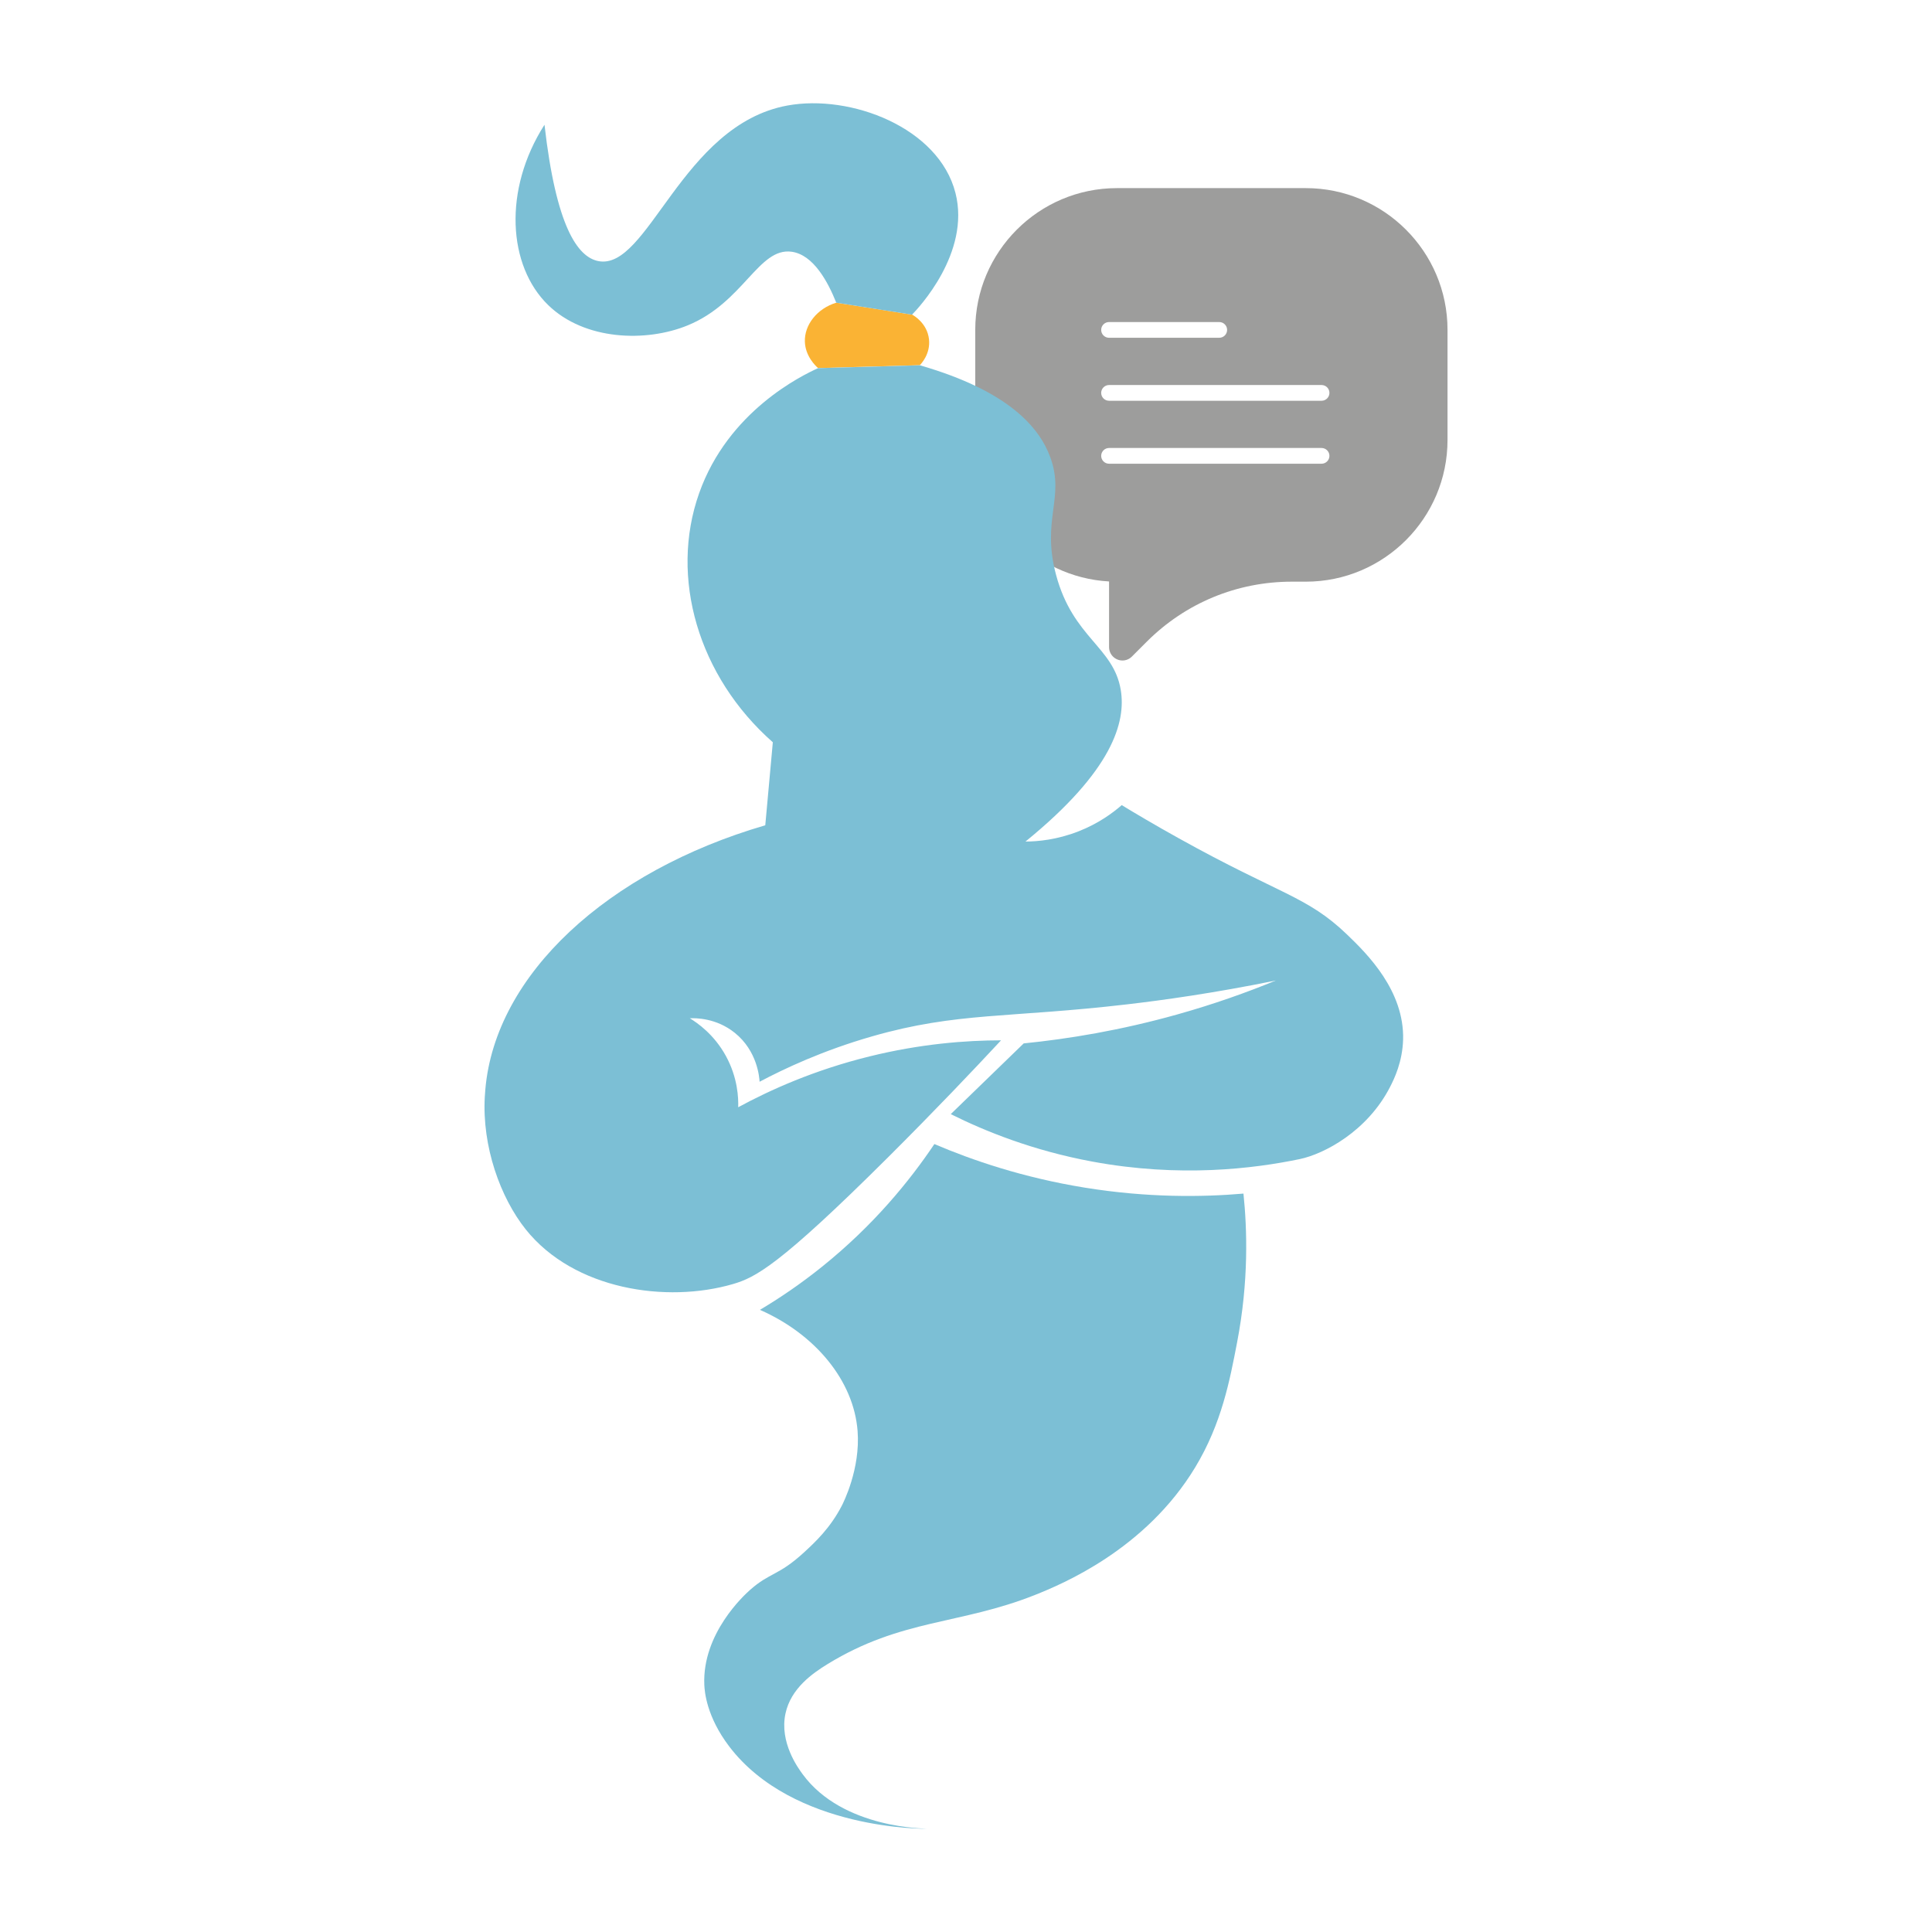 <?xml version="1.0" encoding="UTF-8"?>
<svg id="Calque_1" data-name="Calque 1" xmlns="http://www.w3.org/2000/svg" viewBox="0 0 1000 1000">
  <defs>
    <style>
      .cls-1 {
        fill: #9d9d9c;
      }

      .cls-1, .cls-2, .cls-3 {
        stroke-width: 0px;
      }

      .cls-2 {
        fill: #fab334;
      }

      .cls-3 {
        fill: #7cbfd5;
      }
    </style>
  </defs>
  <path class="cls-1" d="M675.89,97.37h-97.77c-40.43,0-73.33,32.9-73.33,73.33v57.04c0,39.07,30.71,71.1,69.26,73.22v33.99c0,3.82,3.11,6.92,6.94,6.92,1.83,0,3.56-.72,4.87-2.03l7.64-7.64c20.07-20.08,46.76-31.13,75.14-31.13h7.26c40.43,0,73.33-32.9,73.33-73.33v-57.04c0-40.43-32.9-73.33-73.33-73.33ZM574.04,166.69h57.04c2.25,0,4.07,1.83,4.07,4.07s-1.83,4.07-4.07,4.07h-57.04c-2.25,0-4.07-1.83-4.07-4.07s1.82-4.07,4.07-4.07ZM684.04,240.02h-110c-2.25,0-4.07-1.83-4.07-4.07s1.83-4.07,4.07-4.07h110c2.25,0,4.07,1.83,4.07,4.07s-1.83,4.07-4.07,4.07ZM684.04,207.43h-110c-2.25,0-4.07-1.83-4.07-4.07s1.83-4.07,4.07-4.07h110c2.25,0,4.07,1.83,4.07,4.07s-1.83,4.07-4.07,4.07Z"/>
  <g>
    <path class="cls-2" d="M476.08,189.02l-52.66,1.49c-1.32-1.17-6.59-6.16-6.82-13.68-.28-8.64,6.27-17.11,16.26-20.17l39.25,6.19c.64.34,7.77,4.29,8.73,12.69.87,7.67-4.12,12.83-4.76,13.49Z"/>
    <path class="cls-3" d="M472.1,162.86l-39.25-6.19c-4.27-10.62-11.7-24.78-23.1-26.37-17.11-2.33-24.84,26.2-53.72,38.08-21.54,8.88-53.41,7.86-72.25-10.43-20.97-20.34-23.42-59.77-1.95-93.38,6,52.75,17.13,68.36,27.75,70.55,25.87,5.32,43.1-70.43,97.97-80.5,32.68-6,78.39,11.37,87,45.27,7.91,31.07-19.47,59.91-22.48,62.97h.02Z"/>
    <path class="cls-3" d="M726.24,538.15c-.34,11.6-4.68,20.4-6.63,24.22-11.84,23.29-34.42,34.98-46.86,37.57-23.89,4.97-62.03,9.69-107.34,1.3-30.67-5.67-55.42-15.66-73.3-24.57,12.6-12.22,25.18-24.41,37.76-36.61,23.23-2.33,50.21-6.76,79.61-15.02,18.79-5.27,35.78-11.32,50.89-17.53-32.34,6.59-58.95,10.24-76.91,12.33-61.23,7.16-88.04,3.95-131.9,16.53-25.92,7.42-45.95,16.95-58.4,23.54-.12-2.19-1.11-15.94-12.9-25.37-9.67-7.74-20.38-7.61-23.21-7.48,3.98,2.42,12.52,8.33,18.62,19.42,6.24,11.35,6.57,21.96,6.42,26.63,16.57-8.99,39.42-19.28,67.94-26.31,26.58-6.57,50.07-8.31,68.11-8.33-14.15,15.23-34.09,36.23-58.61,60.67-56.47,56.21-68.66,62.12-80.18,65.49-34.32,10.01-82.2,2.99-107.21-28.27-13.2-16.53-22.69-43.05-21.21-68.74.09-1.65.21-2.94.28-3.81,5.18-59.37,63.09-112.8,144.89-136.65,1.3-14.31,2.59-28.62,3.91-42.97-38.61-34-53.58-85.28-38.16-128.86,15.04-42.59,53.2-60.97,61.58-64.78l52.66-1.49c46.52,13.41,62.03,32.56,67.56,47.67,7.65,21-4.76,32.18,2.99,60.92,8.76,32.6,29.78,37.1,33.47,59.53,2.68,16.41-4.02,41.57-49.34,78.41,6.31-.04,16.29-.89,27.54-5.32,10.33-4.05,17.72-9.56,22.29-13.54,6.76,4.1,16.92,10.17,29.47,17.13,52.54,29.26,66.41,29.9,87.19,49.88,10.41,10.01,29.66,29.03,28.98,54.42v-.02Z"/>
    <path class="cls-3" d="M479.77,946.54c.03-.15-43.42.34-64.34-28.23-2.39-3.26-12.08-16.5-8.86-31.43,2.8-13.01,14.06-20.82,21.82-25.58,38.22-23.45,68.56-20.3,107.37-35.78,13.96-5.57,57.16-23.46,82.88-66.04,13.73-22.73,17.89-45,21.68-64.67,6.1-31.72,5.19-58.72,3.29-77.01-21.31,1.83-49.55,2.2-82.12-3.08-32.05-5.19-58.38-14.24-77.86-22.56-12.75,18.99-31.46,42.06-58.2,63.53-11.07,8.89-21.92,16.23-32.09,22.29,28.58,12.54,48.56,36.62,50.55,62.72,1.5,19.56-7.36,37.08-8.21,38.72-5.98,11.53-13.75,18.79-19.51,24.08-13.36,12.27-17.6,10.24-28.04,19.52-2.98,2.65-24.73,22.54-23.58,49.05.16,3.46,1.11,16.42,12.94,31.95,33.13,43.47,102.21,42.63,102.25,42.5h.01Z"/>
  </g>
</svg>